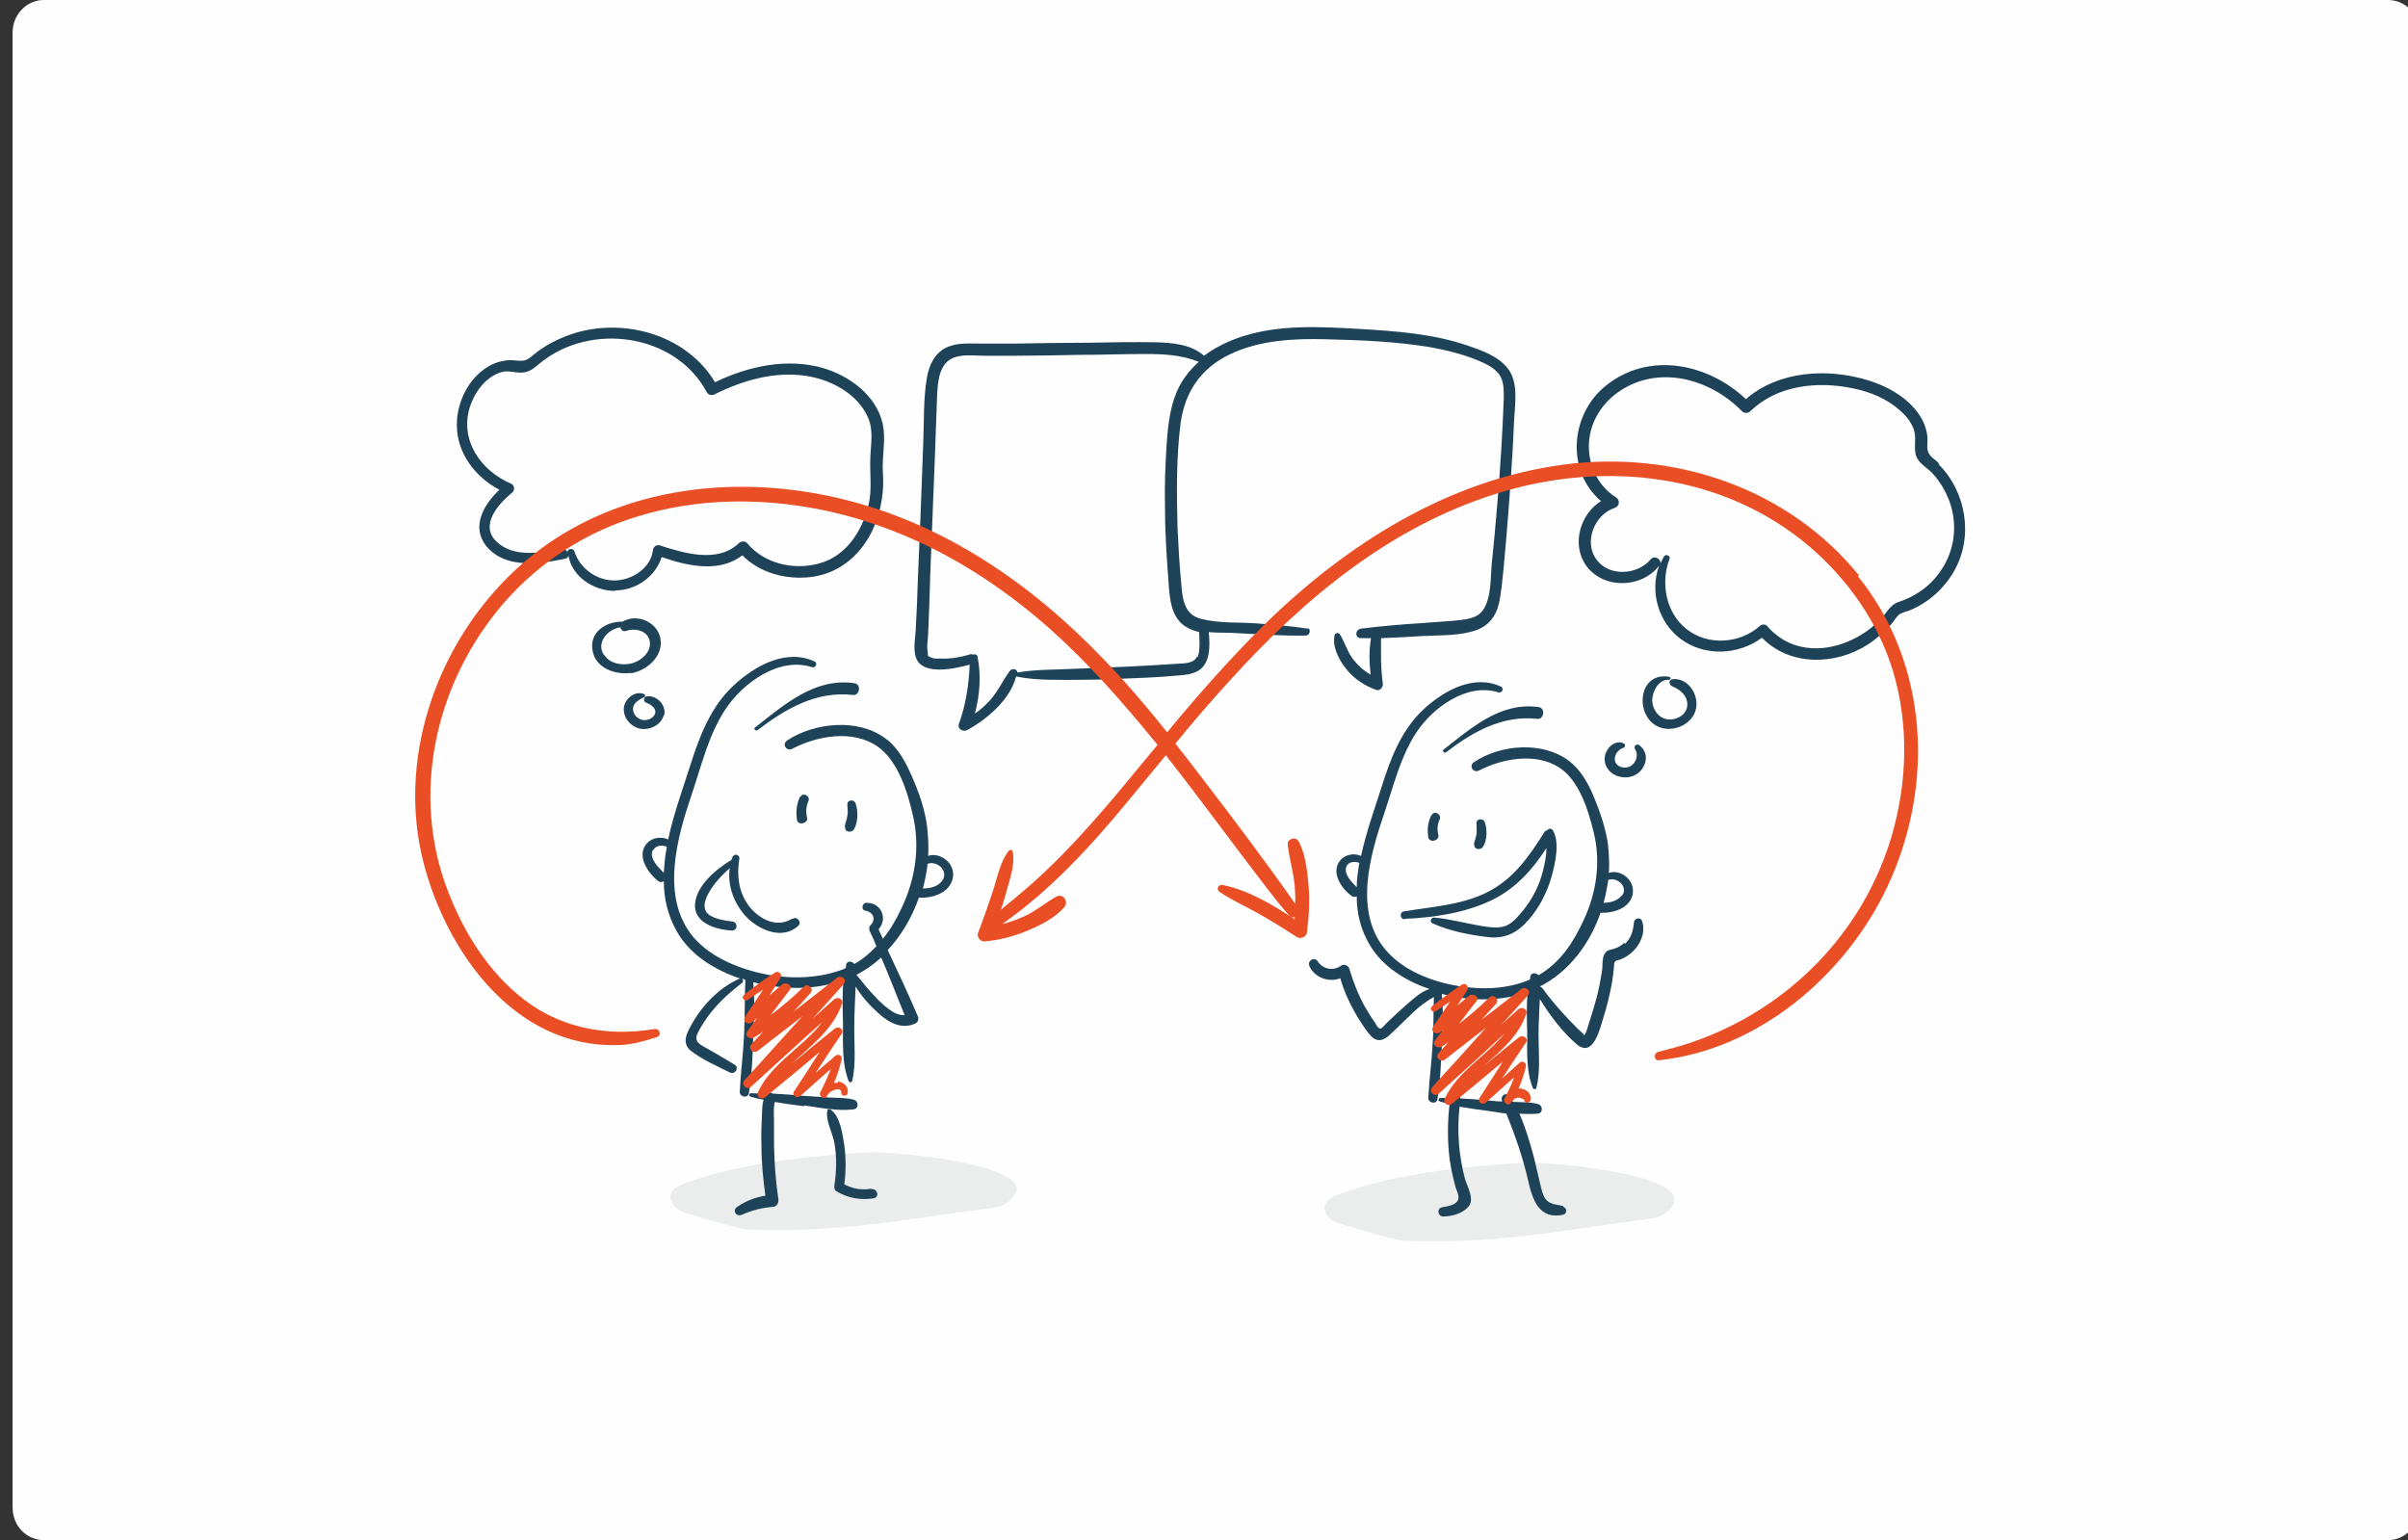 <?xml version="1.0" encoding="UTF-8"?>
<svg id="Laag_1" xmlns="http://www.w3.org/2000/svg" xmlns:xlink="http://www.w3.org/1999/xlink" version="1.1" viewBox="0 0 555 355">
  <rect x="0" y="0" width="555" height="355" fill="#333333" stroke="none"/>
  <!-- Generator: Adobe Illustrator 29.2.1, SVG Export Plug-In . SVG Version: 2.1.0 Build 116)  -->
  <defs>
    <style>
      .st0 {
        fill: #fefefe;
      }

      .st0, .st1, .st2, .st3 {
        fill-rule: evenodd;
      }

      .st1 {
        fill: #1e4359;
      }

      .st2 {
        fill: #e94e24;
      }

      .st3 {
        fill: #ebecec;
      }
    </style>
  </defs>
  <g id="_x30_0_x5F_sfeerimpressie">
    <g id="Homepage-3---def">
      <g id="blurb---problemen-los-je-op">
        <g id="image---problemen-los-je-op">
          <path id="Fill-1" class="st0" d="M10.1,0C6.1,0,2.9,3.4,2.9,7.5v340c0,4.2,3.2,7.5,7.2,7.5h540.3c4,0,7.2-3.4,7.2-7.5V7.5c0-4.2-3.2-7.5-7.2-7.5H10.1Z"/>
          <g id="ill---problemen-los-je-op">
            <g id="Group-53">
              <g id="Group-52">
                <path id="Fill-2" class="st3" d="M157.8,272.8c-1.2.4-2.4,1-3,2-.8,1.5.2,3.3,1.8,4.2,1.5.8,14.1,4.4,15.9,4.4,22.2.7,33.8-2.1,55.7-4.9,1.4-.2,2.8-.4,3.8-1.2,12.1-8.8-27.3-12-32-11.7-13.8.9-29.5,2.5-42.3,7.2"/>
                <path id="Fill-4" class="st3" d="M308.6,275.3c-1.2.4-2.4,1-3,2-.8,1.5.2,3.4,1.8,4.2,1.6.8,14.3,4.4,16.1,4.5,22.4.7,34.1-2.1,56.2-5,1.4-.2,2.8-.4,3.9-1.2,12.2-8.9-27.5-12.1-32.3-11.8-14,.9-29.8,2.5-42.7,7.3"/>
                <path id="Fill-6" class="st1" d="M185.3,254.8c3.6.5,7.8,1.4,11.5.9,1.2-.2,1.1-1.9,0-2.2-1.7-.5-3.6-.4-5.3-.5-2.1-.1-4.2-.3-6.3-.4-2.2-.2-4.4-.4-6.7-.5,0,0,0,0-.1,0h-.2c-.5-.3-.9-.3-1.3,0-1.3,0-2.5-.1-3.8-.1-.5,0-.6.7-.1.8,1,.3,2,.5,3,.7-.4,1.2-.3,2.6-.4,3.8-.1,2.3-.2,4.6-.1,6.9,0,3.8.4,7.6.9,11.4-2.3.4-4.5,1.2-6.5,2.6-1.2.8-.2,2.4,1.1,1.8,2.2-1,4.6-1.6,7-1.8,1,0,1.5-.8,1.4-1.8-.6-4-.9-8.1-1-12.2,0-1.9,0-3.8,0-5.7,0-1.2-.2-3.2.2-4.5,2.2.4,4.5.7,6.8,1"/>
                <path id="Fill-8" class="st1" d="M200.8,274c-2.2.4-4.3,0-6.2-1,.4-3,.4-6,0-9-.4-2.4-.9-6.9-3.3-8.3-.2-.1-.5,0-.6.2-.5,2.4,1.2,5.2,1.6,7.5.6,3.3.5,6.6,0,9.9,0,.5,0,1,.5,1.3,2.7,1.6,5.6,2.1,8.6,1.6,1.4-.3.8-2.3-.6-2.1"/>
                <path id="Fill-10" class="st1" d="M196.6,160.2c1.5.2,2-2.4.4-2.7-9.2-1.4-16.3,5-23,10.2-.4.3.2.9.6.6,6.4-4.9,13.6-9.1,22-8.1"/>
                <path id="Fill-12" class="st1" d="M217.1,203.1c-1,1.3-2.8,1.7-4.4,1.7.5-1.9.9-3.8,1.1-5.7,2.3-.8,5,1.8,3.3,4M202,230c-1.7-1.6-3.1-3.5-4.6-5.3,2.1-1.1,4-2.4,5.7-4,1.9,4.4,3.6,8.9,5.4,13.3-2.5.2-5.1-2.6-6.6-4M150.6,195.9c.6-1.1,2.1-1.2,3.1-.7-.4,2-.6,4-.7,6-1.3-1.3-3.5-3.4-2.5-5.3M213.9,197.4c.2-2.3,0-4.5-.2-6.7-.5-4.1-1.9-8.1-3.6-11.9-1.4-3.2-3.1-6.4-5.9-8.5-6.3-4.8-16.5-3.8-22.8.4-1.2.8-.2,2.6,1.2,1.9,5.7-3,14-4.5,19.7-.5,4.7,3.3,6.9,10.5,8.1,15.8,1.7,7.3.6,14.7-2.6,21.4-1.2,2.6-2.6,5-4.3,7.1-.3-.7-.7-1.4-1-2.2,2.1-2.3.8-6.1-2.8-6.1-1,0-1.3,1.6-.3,1.8,1.9.3,2.6,2.1,1.2,3.4-.3.3-.3.8-.2,1.2.6,1.2,1.1,2.4,1.6,3.6-1.5,1.6-3.1,3-5.1,4.1-.5-.7-1.7-.8-1.9.2,0,.3,0,.5-.1.8-.2,0-.3.1-.5.2-5.5,2.1-11.6,2.3-17.4,1.3-6.2-1.2-13-3.8-17.2-8.7-7.7-9.2-3.7-23.1-.3-33.1,2.2-6.5,3.8-13.5,7.7-19.4,4-6.1,12.4-12.2,20-9.7.8.2,1.3-.9.6-1.3-6.6-3.1-13.9,1-18.7,5.5-5.2,4.8-7.8,11.5-9.9,18.1-1.7,5.4-3.9,11.3-5.2,17.4-1.5-.7-3.6-.5-4.8.8-2.7,2.8.1,6.9,2.5,8.8.4.3.9.3,1.3,0,0,4,.9,7.9,3,11.6,3.1,5.5,8.8,8.9,14.7,10.9-.1,0-.2,0-.3,0-4.9,2.2-8.8,6.4-11.3,11.1-1,1.8-1.8,3.8,0,5.4,2.6,2.1,6.1,3.6,9.1,5.1,1.2.6,2.3-1.1,1.1-1.8-2.1-1.3-4.2-2.5-6.3-3.7-1.4-.8-3.1-1.5-2.3-3.3.4-.9.9-1.8,1.5-2.7,2.3-3.6,5.4-6.5,8.8-9.1.4-.3.3-.8,0-1,.3,0,.5.2.8.3-.2,4.2-.1,8.4-.3,12.6-.2,4.4-.8,8.8-1,13.2,0,1.2,1.9,1.5,2.1.3.7-4.3.9-8.7,1-13.1.2-4.2.4-8.4,0-12.5,6.3,1.6,13.1,1.9,19.3,0,.5-.2,1-.3,1.5-.5-.3,3.3-.2,6.7-.1,10,0,4.3-.3,9.2,1.3,13.3.1.3.7.4.8,0,1-4.1.4-8.7.5-12.9,0-2.9.2-5.9.3-8.9,1.4,2.3,3.2,4.3,5.2,6.1,2.4,2.2,5.4,3.9,8.6,2.4.5-.2.8-1,.6-1.5-2.2-5.2-4.6-10.3-7-15.4,3.2-3.4,5.6-7.6,7.2-12.1,3.2.2,7.1-1.1,7.8-4.5.7-3.3-2.8-6.1-5.8-5.1"/>
                <path id="Fill-14" class="st1" d="M184.4,183.6c-.8,1.7-1,3.5-.7,5.4.2,1.4,2.7.8,2.3-.6-.3-1.3-.2-2.5.3-3.7.6-1.2-1.3-2.2-1.8-1"/>
                <path id="Fill-16" class="st1" d="M194.8,190.7c-.1,1.2,1.5,1.3,2,.5,1-1.6,1-4.3.4-6-.3-1-1.9-.9-1.9.2,0,.9.2,1.8,0,2.6-.1.9-.5,1.7-.6,2.6"/>
                <path id="Fill-18" class="st1" d="M182.5,211.8c-3.7,2.3-8-.2-10.2-3.4-2.1-3.1-2.5-6.7-1.9-10.4.2-1-1.2-1.4-1.6-.4,0,.2-.2.4-.2.6-3.5,2.1-8,5.8-8.4,10.1-.4,4.5,4.9,6,8.5,6.2,1.4,0,1.4-2,0-2.1-1.7-.2-3.5-.5-4.9-1.3-2.1-1.2-1.5-3.4-.5-5.2,1.2-2.2,3-4.1,4.9-5.8-.6,3.8.9,7.9,3.4,10.8,2.9,3.3,8.6,6,12.4,2.5.9-.8-.3-2.3-1.3-1.6"/>
                <path id="Fill-20" class="st1" d="M333.3,173.4c6.1-4.7,13-8.6,21-7.7,1.5.2,2-2.4.4-2.7-8.8-1.3-15.6,4.8-22,9.8-.4.3.2.9.6.6"/>
                <path id="Fill-22" class="st1" d="M329.9,187.9c-.8,1.6-1,3.3-.7,5.1.2,1.4,2.7.8,2.3-.6-.3-1.2-.2-2.4.3-3.5.6-1.2-1.3-2.2-1.8-1"/>
                <path id="Fill-24" class="st1" d="M339.8,194.7c-.1,1.2,1.5,1.3,2,.5,1-1.5,1-4.1.4-5.7-.3-.9-1.9-.9-1.9.2,0,.9.1,1.7,0,2.6-.1.8-.5,1.6-.6,2.4"/>
                <path id="Fill-26" class="st1" d="M360.3,278c-1.2-.3-2.7-.3-3.7-1.2-.8-.7-1.1-1.9-1.4-3-.6-2.4-1.1-4.8-1.7-7.2-.9-3.3-1.9-6.7-3.3-9.9,1.5.1,3,.1,4.3,0,1.2-.2,1.1-1.9,0-2.2-1.7-.5-3.5-.4-5.3-.5-.2,0-.4,0-.5,0-.3-.5-.5-.9-.8-1.3-.7-1.1-2.2-.1-1.7,1,0,0,0,.1,0,.2-.9,0-1.8-.1-2.7-.2-2.3-.2-4.6-.4-6.9-.5-.2-.9-1.6-.9-2.2-.1-.8,0-1.6,0-2.4,0-.5,0-.6.7-.1.8.7.2,1.5.4,2.2.6-.5,4.2-.5,8.4,0,12.6.3,2.2.8,4.4,1.4,6.6.3,1,1.2,2.4.2,3.4-.7.8-2.4,1-3.4,1.2-1.2.3-.9,2.1.3,2.1,1.9,0,4.3-.6,5.7-2.1,1.7-1.7,0-4.5-.6-6.4-1.5-5.5-1.9-11.2-1.3-16.8,2.3.4,4.5.7,6.8,1,1.3.2,2.6.4,4,.6,2,5,3.8,10.1,5,15.4,1,4.4,2.5,9.1,8.1,7.9.9-.2.9-1.6,0-1.8"/>
                <path id="Fill-28" class="st1" d="M323.8,211.8c6.8-.3,14.1-1.4,20.2-4.4,5.3-2.6,9.3-7,12.4-11.9,0,.1,0,.2,0,.3,0,1.7-.4,3.4-.8,5-.8,3.3-2.4,6.4-4.5,9-1,1.2-2.2,2.7-3.6,3.4-1.9,1-4.2.5-6.3.2-3.6-.6-7.1-1.6-10.7-1.9-.7,0-1,1-.4,1.3,3.9,1.8,8.6,2.7,12.8,3.2,4.1.5,7-1.1,9.6-4.2,2.4-2.8,4.1-6.2,5.1-9.7.8-2.9,2-7.9.3-10.7-.3-.5-1-.5-1.3,0-.3,0-.5.2-.7.5-3.6,5.7-7.2,10.9-13.4,13.9-6,2.9-12.6,3.2-19,4.3-1,.2-.8,1.8.2,1.8"/>
                <path id="Fill-30" class="st1" d="M310.4,199.6c.5-1,1.9-1.1,2.9-.7-.3,1.9-.6,3.7-.6,5.6-1.2-1.2-3.2-3.2-2.3-4.9M373.7,206.5c-1,1.2-2.6,1.6-4.1,1.6.5-1.8.8-3.6,1.1-5.3,2.1-.7,4.7,1.7,3.1,3.7M374.4,217.3c-.7.7-1.5,1.1-2.4,1.4-.6.2-1.2.2-1.7.6-1.1.9-.9,2.7-1,4-.3,2.1-.7,4.2-1.2,6.3-.5,1.9-1.1,3.8-1.7,5.7-.2.5-.7,2.7-1.1,3,0,.5-.1.4-.6-.2-.4-.3-.7-.7-1.1-1-2.9-2.9-5.7-6-8.1-9.3-.2-.2-.4-.4-.6-.4,0,0,0,0,0,0,6.7-3.4,11.5-9.8,14-17,3.1.1,6.8-1.1,7.4-4.3.6-3.2-2.7-5.8-5.5-4.9.2-2.3,0-4.5-.2-6.7-.6-3.9-1.9-7.6-3.4-11.2-1.3-3-3-6-5.7-8-6.1-4.5-15.7-3.7-21.8.4-1.2.8-.2,2.6,1.2,1.9,5.4-2.8,13.2-4.2,18.6-.6,4.5,3,6.6,9.8,7.8,14.8,1.7,6.8.7,13.9-2.3,20.3-2.4,5.2-5.4,9.8-10.4,12.7-.5-.6-1.7-.7-1.9.3,0,.2,0,.5-.1.7-5.1,2.2-11,2.4-16.4,1.5-6.1-1-12.7-3.5-16.8-8.3-7.5-8.8-3.6-22-.3-31.7,2.1-6.2,3.7-12.9,7.3-18.4,3.8-5.8,11.7-11.6,19-9.3.8.2,1.3-.9.6-1.3-6.3-3-13.3.9-18,5.3-5,4.7-7.5,11.2-9.5,17.6-1.6,5-3.6,10.5-4.8,16.1-1.5-.7-3.4-.4-4.6.8-2.6,2.7,0,6.7,2.4,8.4.4.3.8.3,1.2.1,0,3.9.9,7.7,3,11.2,3,5.1,8.3,8.3,13.8,10.2-1.2.3-2.2,1-3.2,1.8-2.3,1.8-4.4,3.9-6.6,5.9-.2.2-1.2,1.4-1.5,1.4-.6,0-1-.9-1.3-1.4-.9-1.2-1.6-2.5-2.4-3.8-1.5-2.7-2.6-5.6-3.5-8.6-.2-.7-1.2-1.2-1.9-.7-1.8,1.3-4.2.8-5.4-1-.7-1.2-2.5-.1-1.9,1.1,1.2,2.7,4.5,3.8,7.1,2.8.8,2.7,1.9,5.3,3.3,7.7.8,1.5,1.8,3,2.8,4.4.6.8,1.3,1.8,2.4,2.1,1,.2,1.7-.2,2.5-.8,1.4-1.2,2.7-2.6,4.1-3.9,2.1-2.1,4-3.8,6.5-5.2-.2,3.6,0,7.1-.3,10.7-.2,4.2-.8,8.4-1,12.6,0,1.2,1.9,1.5,2.1.3.7-4.1.8-8.3,1-12.4.2-3.9.4-7.9,0-11.9,6.2,1.6,13,1.8,19.2-.2.2,0,.4-.1.6-.2-.3,3.1-.2,6.3-.1,9.4,0,4.1-.3,8.8,1.3,12.7.1.3.7.4.8,0,1-3.9.5-8.3.5-12.3,0-2.7.2-5.5.3-8.2,2.4,3.8,5.1,7.5,8.5,10.4,3.9,3.3,5.4-3.8,6.2-6.3.8-2.5,1.4-5.1,1.9-7.7.2-1.3.4-2.6.5-3.9,0-.6,0-1,.4-1.3.2-.2.9-.2,1.2-.4,3.3-1.3,6-5.1,4.9-8.7-.3-1.1-1.8-.8-1.9.2-.2,1.9-.6,3.6-2.1,5Z"/>
                <path id="Fill-32" class="st1" d="M130.8,127.3c-.2-.5-.7-.8-1.4-.7-4.7.8-11,2-14.9-1.7-4.1-3.8.4-8.8,3.6-11.4.6-.5.5-1.7-.3-2-7-3-11.9-10-9.5-17.7,1.1-3.4,3.6-6.9,7.2-8,1.9-.6,3.6.4,5.5,0,1.5-.3,2.5-1.3,3.6-2.2,11.6-9.4,31.1-6.7,38.3,6.8.4.7,1.2.8,1.8.5,6.4-3.2,13.6-5.3,20.8-4.3,5.8.8,12,4,14.5,9.5,1.4,3.1.7,6.1.6,9.3-.2,3.9.5,7.4-.5,11.3-1.5,5.9-5.2,11.6-11.4,13.2-5.8,1.6-12.6,0-16.5-4.7-.5-.6-1.5-.4-1.9,0-4.9,4.7-12.7,2.3-18.3.5-.8-.2-1.4.4-1.5,1.1-.5,4.2-4.9,7-8.9,7-4.1,0-8-2.8-9.2-6.7-.2-.8-1.6-.7-1.6.1M141.8,136.1c4.8,0,9.3-3.2,10.7-7.7,6,2.1,13.3,3.7,18.6-.4,4,4.1,10.2,5.7,15.8,5,6.8-.8,12-5.5,14.6-11.7,1.6-3.9,2.3-8,2-12.2-.3-3.8.8-7.8-.1-11.6-1.5-6.3-7.5-10.8-13.5-12.6-8.4-2.5-17.4-.5-25.1,3.2-6.5-10.8-20.6-14.9-32.4-11.3-3.1,1-6.1,2.4-8.7,4.4-.5.4-1,.8-1.5,1.2-1.1.9-2,.8-3.3.7-1.6-.2-3,0-4.5.5-5.7,2.1-9.2,8.6-9.1,14.4,0,6.5,4.3,12,9.8,14.9-3.6,3.4-6.6,8.5-3,13,4.4,5.3,12.2,4.1,18.1,2.9.5-.1.8-.4.8-.8.8,5,6,8.3,10.9,8.2"/>
                <path id="Fill-34" class="st1" d="M139.2,151c-1.9-2.9.9-6,3.8-6.4.1.6.6,1.1,1.4.8,2.1-.7,5.1,0,5.4,2.7.2,2.5-2.4,4.5-4.6,4.9-2.1.4-4.7-.1-5.9-2M145.4,155.2c3.7-.6,7.6-4,6.8-8.1-.7-3.7-5.4-5.8-8.7-3.8,0,0,0,0,0,0-3.9-.1-7.8,2.5-6.9,6.8.8,4,5.2,5.5,8.9,5"/>
                <path id="Fill-36" class="st1" d="M153.1,164.9c.5-2.3-1.6-4.6-3.9-4.4-.9,0-1.1,1.2-.2,1.5,1.1.4,2.5,1.4,1.9,2.7-.5,1-1.9,1.5-3,1.2-1.1-.3-2-1.3-2-2.5,0-1.4,1.5-2.2,2.6-2.7.2-.1.3-.5,0-.7-2.1-.9-4.4,1-4.7,3-.3,2.4,1.6,4.6,3.9,5,2.2.3,4.7-.9,5.3-3.2"/>
                <path id="Fill-38" class="st1" d="M377.7,171.7c-.5-.3-1.2.3-.9.9,1.3,1.9-.4,4.7-2.7,4.3-2.8-.4-2.3-3.7,0-4.5.6-.2.6-.9,0-1.1-2-.8-3.9,1.2-4.2,3-.4,2.2,1.2,4.2,3.3,4.7,2.1.6,4.4-.2,5.5-2.1,1.1-1.8.8-4-1-5.2"/>
                <path id="Fill-40" class="st1" d="M385.4,156.6c-.9.1-.7,1.3,0,1.6,1.8.7,3.5,2.1,3.5,4.2,0,2.3-2.5,3.7-4.6,3.4-2.1-.3-3.4-2.3-3.5-4.3,0-2.1,1.5-5,3.9-4.8.4,0,.5-.6,0-.7-8.1-1.3-8,11.5-.5,12,3.2.2,6.6-2,6.8-5.4.2-3.2-2.4-6.6-5.8-6"/>
                <path id="Fill-42" class="st1" d="M449.7,126.5c-1.1,3.9-3.7,7.5-7.1,9.8-1.6,1.1-3.3,1.9-5.1,2.5-1.9.6-2.8,2.7-4.2,4.1-6.9,7-18.9,9.7-26,1.4-.4-.5-1.3-.4-1.7,0-4.6,4.1-12,4.6-16.9.7-4.8-3.8-6-10.7-3.9-16.2.3-.7-.9-1.2-1.3-.5-.3.5-.5,1-.8,1.6.2-1-1.4-2-2.2-1-3.1,3.7-9.7,4.1-12.6,0-2.9-4-.4-10.3,4.2-11.8,1.2-.4,1.4-1.8.3-2.5-4-2.5-6.2-7.1-6.2-11.7,0-5,2.6-9.5,6.6-12.4,9.2-6.6,21.3-3.3,28.7,4.3.5.5,1.4.5,1.9,0,6.2-6,15.4-7,23.6-5.3,4,.8,7.9,2.4,10.9,5.1,1.4,1.2,2.6,2.7,3.2,4.4.7,2-.1,4.1.5,6,.5,1.6,2.2,2.6,3.4,3.7,1.5,1.5,2.8,3.4,3.7,5.4,1.8,3.8,2.2,8.3,1,12.4M446.9,106.8c-1.2-1.2-2.6-1.7-2.7-3.6,0-.9.1-1.9,0-2.8-.3-2.2-1.2-4.1-2.6-5.8-2.7-3.4-6.8-5.6-10.9-6.9-9.4-2.9-20.7-2.3-28.3,4.3-8.8-8.3-22.5-11.1-32.4-3-8.2,6.7-9,19.7-1,26.5-4.8,3-6.9,10-3.4,14.9,4,5.5,12.8,5.2,16.8,0,0,0,0,0,0,0-2.2,5.9-.2,13.1,5,16.9,5.5,4.1,13.3,3.7,18.7-.3,6.4,6.6,17,6.4,24.5,1.5,2-1.3,3.7-2.9,5.3-4.6.6-.7,1.2-1.8,1.9-2.3.7-.5,2-.7,2.8-1.1,4.1-1.8,7.6-5,9.8-8.9,4.5-7.9,2.8-18.2-3.6-24.6"/>
                <path id="Fill-44" class="st1" d="M275.9,151.3c-.7,1.7-3.1,1.6-4.6,1.7-4.1.3-8.2.5-12.3.7-4.1.2-8.2.3-12.3.5-4,.2-8.1.1-12.1.8,0,0,0,0-.1,0-.1-.8-1.2-1.1-1.8-.3-1.6,2.2-2.7,4.7-4.5,6.7-1.1,1.2-2.2,2.2-3.5,3.1,1.1-4.3,1.5-8.7.6-13.1,0-.5-.6-.7-1-.5-.3-.1-.6-.2-.9,0-2.1.6-4.3,1-6.5.9-.4,0-1.1,0-1.5,0-2.1-.6-1.4-.6-1.6-1.7-.2-1,0-2.5.1-3.5.2-4.7.4-9.3.5-14,.4-9.3.7-18.6,1.1-28,.2-4.6.3-9.2.5-13.8.2-3.4.6-7.7,4.6-8.6,2-.5,4.3-.2,6.4-.2,2.3,0,4.6,0,6.9,0,4.9,0,9.7-.1,14.6-.2,5.2,0,10.3-.2,15.5-.2,4.3,0,8.3.2,12.3,1.8-2.2,2-4.1,4.4-5.2,7.2-1.5,3.7-1.9,7.6-2.2,11.6-.3,4.7-.5,9.5-.4,14.3,0,5.3.3,10.6.7,15.9.3,3.6.2,8.4,2.9,11.1,1.2,1.2,2.7,1.8,4.3,2.2,0,1.9.3,4.2-.4,5.8M301.4,144.9c-3.9-.6-7.8-.9-11.7-1.2-4.1-.3-8.6,0-12.7-1-4.4-1-4.5-5.2-4.8-8.9-.4-4-.6-8.1-.8-12.2-.2-7.9-.3-16.1.7-24,1-7.3,4.7-12.7,11.3-15.9,6.9-3.3,14.7-3.7,22.2-3.5,7.9.2,16,.5,23.9,1.8,3.8.7,7.6,1.6,11.2,3.1,1.4.6,3,1.3,4.1,2.4,1.8,1.6,1.8,3.8,1.8,6.1-.3,8.2-.8,16.4-1.5,24.6-.4,4.7-.8,9.3-1.3,14-.3,3.4,0,9.5-3.2,11.6-1.7,1-3.8,1.1-5.7,1.3-2.3.2-4.5.3-6.8.5-4.8.3-9.6.7-14.4,1.3-1.4.2-1.5,2.2,0,2.2.8,0,1.5,0,2.3,0-.5,2.8-.4,5.6-.1,8.4-1.6-.9-2.9-2.1-4-3.5-1.4-1.8-1.9-3.9-3.1-5.8-.3-.4-1-.4-1.2.2-.6,2.6,1,5.7,2.6,7.7,1.8,2.3,4.2,3.9,6.9,4.9,1,.4,1.8-.7,1.6-1.6-.5-3.5-.4-6.9-.4-10.3,3.2-.1,6.4-.3,9.6-.5,4-.2,8.7,0,12.5-1.4,3.2-1.2,4.8-3.9,5.3-7.2.7-4.3,1-8.8,1.4-13.1.8-9.5,1.5-18.9,1.9-28.4.2-3.7,1-8.4-1.5-11.6-2.2-2.8-5.9-4.1-9.1-5.2-8.1-2.8-16.9-3.4-25.4-3.9-8.8-.5-18-1-26.5,1.7-3.2,1-6.3,2.5-9,4.5-2.9-2.6-7.2-3-11-3.1-5.2-.1-10.4,0-15.6.1-5.7,0-11.5.1-17.2.2-2.6,0-5.2,0-7.7,0-2.2,0-4.7-.2-6.8.5-3.5,1-5.1,4.3-5.6,7.6-.8,4.8-.6,9.8-.8,14.6-.4,11-.8,22-1.3,33-.1,3.1-.2,6.2-.4,9.3,0,2.3-.8,5.4.1,7.6,1.7,4,9,2.3,12.3,1.4-.2,4.7-.9,9.3-2.5,13.7-.4,1.1,1,1.9,1.9,1.4,4.6-2.5,10-7.1,11.3-12.4,0,0,.2.1.3.1,4.8.9,9.7.7,14.6.7,5.1,0,10.2-.3,15.3-.5,2.4-.1,4.8-.3,7.2-.5,1.6-.1,3.2-.3,4.6-1.1,2.8-1.7,2.7-5.8,2.4-8.9,2,.2,4,.1,5.8.2,5.6.3,11.1.7,16.6.6.9,0,1.3-1.6.3-1.7"/>
                <path class="st2" d="M193,249.6c-.3,0-.6,0-.8,0,.8-1.7,1.3-3.5,1.8-5.4.2-.9-.9-1.4-1.5-.8-1.5,1.3-3,2.6-4.5,3.9,2-3,3.9-6,6-9,.7-1-.8-1.9-1.6-1.2-3.4,2.7-6.8,5.5-10.1,8.3,4.5-4.3,9.7-8,11.8-14.1.3-1-1-1.6-1.8-1-1.7,1.5-3.3,3-5,4.5,2.4-2.6,4.8-5.3,7.1-7.9,1-1.1-.5-2.3-1.5-1.5l-10,7.8c1.3-1.4,2.6-2.8,3.9-4.3.9-1-.5-2.4-1.5-1.5-2.4,2.4-5,4.6-7.7,6.6l4.4-5.8c.8-1-.8-2-1.7-1.3-1,.9-2,1.7-3,2.6.9-1.4,1.7-2.7,2.6-4.1.5-.8-.5-1.8-1.3-1.2-2.5,1.6-4.9,3.3-7.2,5.2-.6.5.2,1.6.9,1.1,1.2-.8,2.4-1.6,3.6-2.4-1.4,2.1-2.8,4.2-4.2,6.3-.7,1.1.8,2,1.7,1.2.4-.3.7-.6,1.1-.9-.8,1-1.6,2.1-2.3,3.1-.7.9.6,1.9,1.5,1.4.7-.4,1.5-.9,2.2-1.4-.9,1-1.8,1.9-2.7,2.9-1,1,.5,2.3,1.5,1.5,3.4-2.7,6.9-5.3,10.3-8-4.5,4.9-8.9,9.9-13.4,14.8-.9,1,.5,2.4,1.5,1.5,5.5-5,10.9-10,16.4-14.9-4.3,5.7-11.6,9.4-14.8,16.1-.5,1.1.8,2,1.7,1.2,4.2-3.5,8.4-6.9,12.5-10.4-1.9,3-3.9,6.1-5.9,9.1-.6.9.7,1.7,1.4,1.1,2.3-2.1,4.7-4.2,7.1-6.3-.7,1.8-1.5,3.6-2.4,5.3-.5.9.8,1.9,1.4,1.1,0,0,0-.1.1-.2,0,0,0,0,0,0,0,0,0,0,0,0,.2-.3.5-.7.8-.9.5-.4,2.5-1.3,2.5.2,0,.9,1.3.9,1.5,0,.2-1.3-.8-2.4-2.2-2.6M350.8,250.9c-.3,0-.6,0-.8,0,.7-1.6,1.3-3.3,1.7-5.1.2-.9-.9-1.4-1.5-.8-1.3,1.2-2.7,2.4-4,3.6,1.8-2.8,3.7-5.6,5.5-8.3.7-1-.8-1.9-1.6-1.2-2.8,2.2-5.5,4.5-8.2,6.7,4-3.6,8.2-7,9.9-12.2.3-1-1-1.6-1.8-1-1.3,1.2-2.7,2.4-4,3.7,2-2.3,4.1-4.5,6.1-6.8,1-1.1-.5-2.3-1.5-1.5-3,2.3-6,4.7-9.1,7,1.1-1.2,2.2-2.4,3.3-3.6.9-1-.5-2.4-1.5-1.5-2.2,2.2-4.6,4.2-7,6.1,1.3-1.7,2.6-3.5,4-5.2.8-1-.8-2-1.7-1.3-.9.8-1.8,1.5-2.7,2.3.8-1.2,1.5-2.4,2.3-3.6.5-.8-.5-1.8-1.3-1.2-2.4,1.6-4.7,3.2-6.9,5-.6.5.2,1.6.9,1.1,1.1-.7,2.2-1.5,3.3-2.2-1.3,1.9-2.6,3.9-3.9,5.8-.7,1.1.8,2,1.7,1.2.2-.2.5-.4.7-.6-.7.9-1.3,1.7-2,2.6-.7.9.6,1.9,1.5,1.4.6-.4,1.2-.7,1.7-1.1l-2.3,2.5c-1,1,.5,2.3,1.5,1.5,3.1-2.4,6.2-4.9,9.4-7.3-4.1,4.6-8.3,9.2-12.4,13.7-.9,1,.5,2.4,1.5,1.5,5.1-4.6,10.2-9.2,15.2-13.9-4.2,5.2-10.8,8.7-13.8,15-.5,1.1.8,2,1.7,1.2,3.9-3.2,7.8-6.4,11.7-9.7-1.8,2.8-3.6,5.6-5.4,8.4-.6.9.7,1.7,1.4,1.1,2.2-2,4.4-3.9,6.6-5.9-.6,1.7-1.4,3.3-2.2,4.9-.5.9.8,1.9,1.4,1.1,0,0,0-.1.1-.2,0,0,0,0,0,0,0,0,0,0,0,0,.1-.2.3-.4.5-.5.5-.7,1.4-.8,2.5-.1,0,.9,1.4.9,1.5,0,.1-1.3-.7-2.3-2-2.5M428.5,132.7c-16.3-20.2-42.6-29-68.1-25.6-26.6,3.5-50,18.3-68.8,36.7-8,7.9-15.4,16.3-22.6,25-4.6-5.8-9.4-11.4-14.5-16.7-16.6-17.4-36.8-31.4-60.5-37.1-26.8-6.5-56.8-2.1-76.9,18-16.9,16.8-25.5,42.4-19.5,65.8,5.3,20.6,21,42.7,44.6,42.1,3.1,0,6.2-.9,9.1-1.8,1.3-.4.8-2.1-.5-1.9-11.3,1.9-22.6-.4-31.4-7.9-8.1-6.8-13.6-16.4-17-26.2-7.5-22.1-1.4-46.7,13.8-64.2,8.2-9.4,18.9-16.3,30.9-19.9,13.7-4.2,28.3-4.3,42.2-1.5,23,4.7,42.8,17.2,59.2,33.6,6.5,6.5,12.5,13.5,18.3,20.6-.5.6-1,1.2-1.5,1.8-9,10.9-17.8,21.8-28.5,31.1-2,1.7-4,3.4-6.1,5.1.4-1.3.9-2.7,1.2-4,.8-2.9,2.1-6.4,1.5-9.4,0-.4-.6-.5-.9-.2-1.9,2.4-2.6,6-3.5,8.8-1.1,3.4-2.3,6.8-3.6,10.2-.3.9.6,2,1.5,1.9,3.4-.3,6.6-1.1,9.7-2.4,3-1.2,6.6-3,8.7-5.5,1.1-1.3-.3-3.3-1.9-2.4-2.6,1.5-4.8,3.4-7.5,4.6-1.6.7-3.2,1.3-4.9,1.7,11-7.7,20.2-17.7,28.7-28,3-3.6,6-7.3,9-10.9,7.9,10,15.4,20.4,23.2,30.5,1.7,2.2,3.4,4.4,5.3,6.5.3.4.8.5,1.2.3,0,.2,0,.3,0,.5-5.1-3.4-10.7-6.7-16.6-7.9-1-.2-1.6,1-.7,1.6,2.8,1.9,6,3.3,9,5,3,1.7,5.9,3.5,8.8,5.4.8.5,2.2,0,2.3-1,.5-3.6.7-7.2.4-10.9-.3-3.3-.7-7.2-2.3-10.2-.6-1.1-2.6-.6-2.5.7.3,3.2,1.3,6.3,1.6,9.5.1,1.4.2,2.8.1,4.2-6.8-9.7-13.9-19.1-21.1-28.5-2.1-2.8-4.3-5.6-6.5-8.4,4.1-5,8.3-9.9,12.7-14.7,17.1-18.9,37.1-35.5,61.9-43.1,24.5-7.5,51.8-4.5,71.7,12.5,8.8,7.6,15.7,17.4,19.1,28.6,3.7,12.3,3.3,25.7-.3,38-6.6,22.4-23.9,39.9-45.9,47.5-2.6.9-5.3,1.6-8,2.3-1,.3-.9,2,.2,1.9,23-2.4,43.1-19.6,52.7-40,10.9-23.2,9.6-51.3-6.8-71.6"/>
              </g>
            </g>
          </g>
        </g>
      </g>
    </g>
  </g>
</svg>